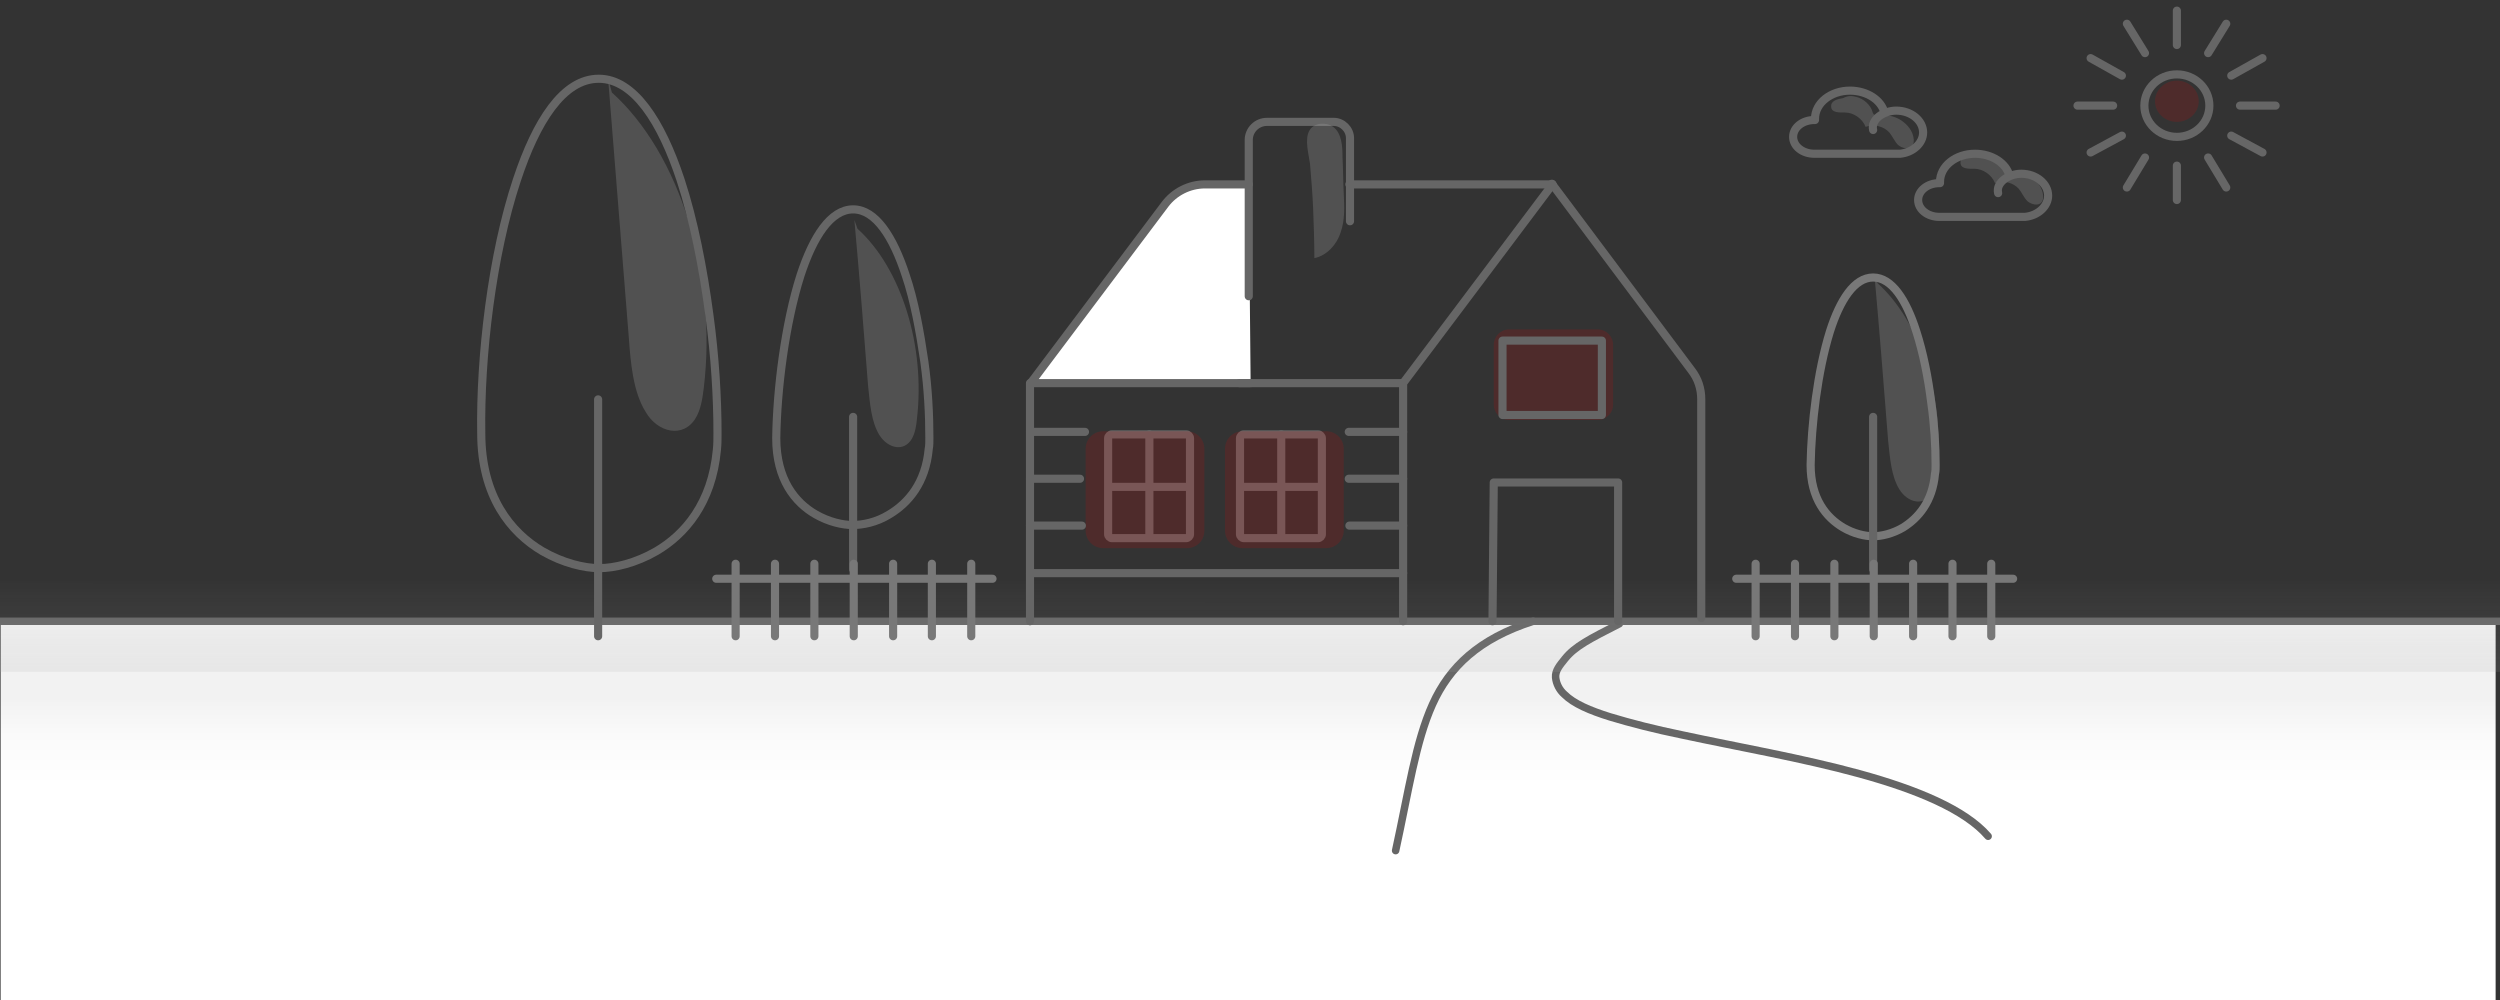 <?xml version="1.0" encoding="utf-8"?>
<!-- Generator: Adobe Illustrator 26.0.2, SVG Export Plug-In . SVG Version: 6.00 Build 0)  -->
<!DOCTYPE svg PUBLIC "-//W3C//DTD SVG 1.1//EN" "http://www.w3.org/Graphics/SVG/1.1/DTD/svg11.dtd">
<svg version="1.1" id="Layer_1" xmlns:x="http://ns.adobe.com/Extensibility/1.0/" xmlns:i="http://ns.adobe.com/AdobeIllustrator/10.0/" xmlns:graph="http://ns.adobe.com/Graphs/1.0/"
	 xmlns="http://www.w3.org/2000/svg" xmlns:xlink="http://www.w3.org/1999/xlink" x="0px" y="0px" viewBox="0 0 400 160"
	 style="enable-background:new 0 0 400 160;" xml:space="preserve">
<rect x="0" y="0" width="400" height="160" fill="#333333" stroke="none"/>
<style type="text/css">
	.st0{fill:url(#SVGID_1_);}
	.st1{fill:none;stroke:#666666;stroke-width:1.2;stroke-linecap:round;stroke-linejoin:round;stroke-miterlimit:10;}
	.st2{fill:url(#SVGID_00000020381491013184163230000009355858047314630332_);}
	.st3{fill:none;stroke:#666666;stroke-linecap:round;stroke-linejoin:round;stroke-miterlimit:10;}
	.st4{opacity:0.16;}
	.st5{fill:#E00000;}
	.st6{fill:#E8E8E8;}
	.st7{opacity:0.16;fill:#E00000;}
	.st8{fill:#FFFFFF;stroke:#666666;stroke-linecap:round;stroke-linejoin:round;stroke-miterlimit:10;}
	.st9{opacity:0.25;fill:#ADADAD;}
	.st10{fill:url(#SVGID_00000072251482434618346330000012356520963741826697_);}
	.st11{fill:#474747;}
	.st12{fill:#ADADAD;}
	.st13{fill:none;stroke:#ADADAD;stroke-width:1.097;stroke-linecap:round;stroke-linejoin:round;}
	.st14{fill:none;stroke:#ADADAD;stroke-width:1.097;stroke-linecap:round;stroke-linejoin:round;stroke-dasharray:0.617,2.058;}
	.st15{fill:#8E8E8E;}
	.st16{fill:#DDDDDD;}
	.st17{fill:#F48282;}
	.st18{fill:#FFFFFF;}
	.st19{fill:#FFCFCF;}
	.st20{fill:url(#SVGID_00000155837602011765259990000011997630420941128592_);}
	.st21{fill:#FFFFFF;stroke:#666666;stroke-width:1.124;stroke-linecap:round;stroke-linejoin:round;stroke-miterlimit:10;}
	.st22{fill:url(#SVGID_00000085968708757044960740000017509830038925882768_);}
	.st23{fill:#FFFFFF;stroke:#666666;stroke-width:1.2;stroke-linecap:round;stroke-linejoin:round;stroke-miterlimit:10;}
	.st24{fill:url(#SVGID_00000032649845310082191370000003705703778222877872_);}
	.st25{fill:url(#SVGID_00000123418311988344233680000002363348417786356868_);}
	.st26{fill:url(#SVGID_00000163784806661316163380000005862189004440846985_);}
	.st27{fill:url(#SVGID_00000160871780716915612870000011413867071561616808_);}
	.st28{fill:#FFFFFF;stroke:#666666;stroke-width:1.319;stroke-linecap:round;stroke-linejoin:round;stroke-miterlimit:10;}
	.st29{fill:url(#SVGID_00000103948701214643486960000005000838496149389737_);}
	.st30{fill:url(#SVGID_00000026131897605938719890000015396866871129473443_);}
	.st31{fill:url(#SVGID_00000031198055359128127270000012678964984018011804_);}
	.st32{fill:url(#SVGID_00000008121734218758286580000012778642866004089234_);}
	.st33{fill:url(#SVGID_00000155839610389844244850000016013862329724028808_);}
	.st34{fill:url(#SVGID_00000066506327242147802700000015963945004606097315_);}
	.st35{fill:url(#SVGID_00000061463630614207459930000009177426475186929564_);}
	.st36{opacity:0.16;fill:#E00000;enable-background:new    ;}
	.st37{fill:url(#SVGID_00000060021463473890484910000015022515456381261226_);}
	.st38{fill:#F9DCDC;}
	.st39{fill:none;stroke:#666666;stroke-width:1.124;stroke-linecap:round;stroke-linejoin:round;stroke-miterlimit:10;}
	.st40{opacity:0.25;fill:#ADADAD;enable-background:new    ;}
	
		.st41{fill-rule:evenodd;clip-rule:evenodd;fill:none;stroke:#666666;stroke-width:1.2;stroke-linecap:round;stroke-linejoin:round;stroke-miterlimit:10;}
	.st42{fill:none;stroke:#FFCFCF;stroke-width:1.2;stroke-miterlimit:10;}
	.st43{fill:url(#SVGID_00000129913394990541723850000004399202374305838987_);}
	.st44{fill:none;stroke:#666666;stroke-width:1.319;stroke-linecap:round;stroke-linejoin:round;stroke-miterlimit:10;}
	.st45{opacity:0.27;fill:#C4C2C2;enable-background:new    ;}
	.st46{fill:#FCFCFC;stroke:#666666;stroke-width:1.2;stroke-linecap:round;stroke-linejoin:round;stroke-miterlimit:10;}
	.st47{fill:none;stroke:#666666;stroke-width:0.945;stroke-linecap:round;stroke-linejoin:round;stroke-miterlimit:10;}
	.st48{fill:none;}
	.st49{fill:#EDEDED;}
	.st50{fill:#666666;}
	.st51{fill:none;stroke:#E2E2E2;stroke-width:1.2;stroke-linecap:round;stroke-linejoin:round;stroke-miterlimit:10;}
	.st52{fill:url(#SVGID_00000129193450112523043070000002860003104257633417_);}
	.st53{fill:none;stroke:#ADADAD;stroke-width:1.097;stroke-linecap:round;stroke-linejoin:round;}
	.st54{fill:none;stroke:#ADADAD;stroke-width:1.097;stroke-linecap:round;stroke-linejoin:round;stroke-dasharray:0.617,2.058;}
	.st55{fill:url(#SVGID_00000041278220262126003760000009045258300681741751_);}
	.st56{fill:url(#SVGID_00000134251425709483695170000011510342694672391811_);}
	.st57{fill:#D6D6D6;}
	.st58{fill:none;stroke:#787878;stroke-width:1.2;stroke-linecap:round;stroke-linejoin:round;stroke-miterlimit:10;}
	.st59{enable-background:new    ;}
	.st60{fill:#E2E2E2;}
	.st61{fill:url(#SVGID_00000057142854684314848400000003253865182446176683_);}
	.st62{fill:url(#SVGID_00000025422029363384134640000008121780114703854771_);}
	.st63{fill:#FFFFFF;stroke:#C9C9C9;stroke-width:2.085;stroke-linecap:round;stroke-linejoin:round;stroke-miterlimit:10;}
	.st64{fill:none;stroke:#C9C9C9;stroke-width:1.053;stroke-linecap:round;stroke-linejoin:round;stroke-miterlimit:10;}
	.st65{fill:none;stroke:#C9C9C9;stroke-width:2.625;stroke-linecap:round;stroke-linejoin:round;stroke-miterlimit:10;}
	.st66{fill:url(#SVGID_00000061465479803237827860000006328913439870109085_);}
	.st67{fill:none;stroke:#666666;stroke-width:1.066;stroke-linecap:round;stroke-linejoin:round;stroke-miterlimit:10;}
	.st68{fill:#FFFFFF;stroke:#666666;stroke-width:1.066;stroke-linecap:round;stroke-linejoin:round;stroke-miterlimit:10;}
	.st69{opacity:0.35;fill:url(#SVGID_00000054949673685447612150000006886699675169739193_);}
	.st70{fill:url(#SVGID_00000171714288246809041190000007508597346074429591_);}
	.st71{opacity:0.35;fill:url(#SVGID_00000090281819239323499420000005720350389266132408_);}
	.st72{opacity:0.25;}
	.st73{fill:#BFBFBF;}
	.st74{fill:url(#SVGID_00000047018983077082436910000000252729602423383989_);}
	.st75{opacity:0.35;fill:url(#SVGID_00000050623867096263630300000013829144133551027110_);}
	.st76{fill:url(#SVGID_00000173841205297036837300000011187281795472497063_);}
	.st77{fill:url(#SVGID_00000152954970912225988030000010579561191279401892_);}
	.st78{fill:none;stroke:#787878;stroke-linecap:round;stroke-linejoin:round;stroke-miterlimit:10;}
	.st79{fill:none;stroke:#D3D3D3;stroke-width:3.211;stroke-linecap:round;stroke-linejoin:round;stroke-miterlimit:10;}
	.st80{fill:#FFFFFF;stroke:#666666;stroke-width:0.988;stroke-linecap:round;stroke-linejoin:round;stroke-miterlimit:10;}
	.st81{fill:none;stroke:#666666;stroke-width:0.988;stroke-linecap:round;stroke-linejoin:round;stroke-miterlimit:10;}
	.st82{fill:none;stroke:#787878;stroke-width:0.988;stroke-linecap:round;stroke-linejoin:round;stroke-miterlimit:10;}
	.st83{fill:#F9F9F9;stroke:#CCCCCC;stroke-width:3.312;stroke-miterlimit:10;}
	.st84{fill:#FFFFFF;stroke:#666666;stroke-width:0.688;stroke-linecap:round;stroke-linejoin:round;stroke-miterlimit:10;}
	.st85{fill:none;stroke:#666666;stroke-width:0.688;stroke-linecap:round;stroke-linejoin:round;stroke-miterlimit:10;}
	.st86{fill:none;stroke:#787878;stroke-width:0.688;stroke-linecap:round;stroke-linejoin:round;stroke-miterlimit:10;}
	.st87{fill:none;stroke:#D3D3D3;stroke-width:3.947;stroke-linecap:round;stroke-linejoin:round;stroke-miterlimit:10;}
	.st88{fill:url(#SVGID_00000003105305006261861090000011704766787404610481_);}
	.st89{fill:#FFFFFF;stroke:#666666;stroke-width:0.679;stroke-linecap:round;stroke-linejoin:round;stroke-miterlimit:10;}
	.st90{fill:none;stroke:#666666;stroke-width:0.679;stroke-linecap:round;stroke-linejoin:round;stroke-miterlimit:10;}
	.st91{fill:none;stroke:#787878;stroke-width:0.679;stroke-linecap:round;stroke-linejoin:round;stroke-miterlimit:10;}
	.st92{fill:url(#SVGID_00000066485769070687041540000012969209609405387699_);}
	.st93{opacity:0.35;fill:url(#SVGID_00000137128158388725184060000000821661847888037520_);}
	.st94{fill:none;stroke:#666666;stroke-width:0.905;stroke-linecap:round;stroke-linejoin:round;stroke-miterlimit:10;}
	.st95{fill:#FFFFFF;stroke:#666666;stroke-width:0.905;stroke-linecap:round;stroke-linejoin:round;stroke-miterlimit:10;}
	.st96{fill:url(#SVGID_00000075846883195467858850000003247618824810532249_);}
	.st97{fill:url(#SVGID_00000156580540533191048030000016330220808475726506_);}
	.st98{fill:url(#SVGID_00000036957118174843276350000000288562168992182459_);}
	.st99{opacity:0.5;}
	.st100{fill:none;stroke:#666666;stroke-width:1.3;stroke-linecap:round;stroke-linejoin:round;stroke-miterlimit:10;}
	.st101{opacity:0.35;fill:url(#SVGID_00000164494830873943726630000007684110177998156961_);}
	.st102{fill:#FFFFFF;stroke:#666666;stroke-width:1.3;stroke-linecap:round;stroke-linejoin:round;stroke-miterlimit:10;}
	.st103{fill:none;stroke:#787878;stroke-width:1.3;stroke-linecap:round;stroke-linejoin:round;stroke-miterlimit:10;}
</style>
<linearGradient id="SVGID_1_" gradientUnits="userSpaceOnUse" x1="199.7" y1="867.068" x2="199.7" y2="907.042" gradientTransform="matrix(1 0 0 -1 0 1006.451)">
	<stop  offset="0.345" style="stop-color:#FFFFFF"/>
	<stop  offset="0.545" style="stop-color:#FAFAFA"/>
	<stop  offset="0.688" style="stop-color:#F2F2F2"/>
</linearGradient>
<rect x="0.1" y="99.2" class="st0" width="399.2" height="63.3"/>
<line class="st1" x1="-0.4" y1="99.4" x2="400.4" y2="99.4"/>
<path class="st1" d="M259.1,99.8c-4.7,2.4-7.1,3.6-8.7,5.6c-0.8,1-1.6,1.9-1.5,3c0.1,1,0.6,2,1.4,2.7c1.5,1.5,4.1,2.6,7.3,3.6
	c3.3,1,7.2,2,11.6,2.9c8.8,1.9,19.2,3.7,28.3,6.2c9.1,2.5,16.9,5.7,20.6,10"/>
<path class="st1" d="M223.3,136.1c2.1-9.6,3.2-17.4,5.9-23.4c2.7-6,7.4-10.5,16.1-13.3"/>
<path class="st9" d="M317.7,24.5c1.2,0.3,2.3,1.3,2.6,2.4c0,0.1,0.1,0.3,0.2,0.4c0.1,0.1,0.3,0.1,0.5,0.1c1.3-0.1,2.7,0.1,3.8,0.8
	c1.1,0.7,2,1.8,2.1,3.1c0,0.4,0,0.8-0.3,1.1c-0.5,0.6-1.6,0.3-2.2-0.2c-0.6-0.6-0.9-1.4-1.4-2c-0.9-1-2.5-1.4-3.8-0.9
	c-0.5-1.3-1.9-2.3-3.3-2.3c-0.9,0-2.4,0.1-2.2-1.2c0.1-0.8,1.3-1,1.9-1.1C316.3,24.4,317,24.4,317.7,24.5z"/>
<path class="st9" d="M297,15.5c1.2,0.3,2.3,1.3,2.6,2.4c0,0.1,0.1,0.3,0.2,0.4c0.1,0.1,0.3,0.1,0.5,0.1c1.3-0.1,2.7,0.1,3.8,0.8
	c1.1,0.7,2,1.8,2.1,3.1c0,0.4,0,0.8-0.3,1.1c-0.5,0.6-1.6,0.3-2.2-0.2c-0.6-0.6-0.9-1.4-1.4-2c-0.9-1-2.5-1.4-3.8-0.9
	c-0.5-1.3-1.9-2.3-3.3-2.3c-0.9,0-2.4,0.1-2.2-1.2c0.1-0.8,1.3-1,1.9-1.1C295.6,15.3,296.3,15.3,297,15.5z"/>
<path class="st100" d="M321.5,28.1c-0.5-2-2.8-3.5-5.5-3.5c-3.1,0-5.6,2-5.6,4.5c0,0.1,0,0.1,0,0.2c0,0-0.1,0-0.1,0
	c-1.9,0-3.4,1.2-3.4,2.7s1.5,2.7,3.4,2.7c0,0,0.1,0,0.1,0h13.6v0c2.1-0.2,3.7-1.7,3.7-3.4c0-1.9-1.9-3.5-4.3-3.5
	c-2,0-4.1,1.4-3.7,3.1"/>
<path class="st100" d="M301.5,18c-0.5-2-2.8-3.5-5.5-3.5c-3.1,0-5.6,2-5.6,4.5c0,0.1,0,0.1,0,0.2c0,0-0.1,0-0.1,0
	c-1.9,0-3.4,1.2-3.4,2.7c0,1.5,1.5,2.7,3.4,2.7c0,0,0.1,0,0.1,0h13.6v0c2.1-0.2,3.7-1.7,3.7-3.4c0-1.9-1.9-3.5-4.3-3.5
	c-2,0-4.1,1.4-3.7,3.1"/>
<g>
	<ellipse class="st100" cx="348.3" cy="16.9" rx="5.2" ry="5"/>
	<line class="st100" x1="348.3" y1="1.7" x2="348.3" y2="7.2"/>
	<line class="st100" x1="340.3" y1="3.8" x2="343.2" y2="8.5"/>
	<line class="st100" x1="334.5" y1="9.3" x2="339.5" y2="12.1"/>
	<line class="st100" x1="332.4" y1="16.9" x2="338.1" y2="16.9"/>
	<line class="st100" x1="334.5" y1="24.4" x2="339.5" y2="21.7"/>
	<line class="st100" x1="340.3" y1="30" x2="343.2" y2="25.2"/>
	<line class="st100" x1="348.3" y1="32" x2="348.3" y2="26.5"/>
	<line class="st100" x1="356.2" y1="30" x2="353.3" y2="25.2"/>
	<line class="st100" x1="362" y1="24.4" x2="357" y2="21.7"/>
	<line class="st100" x1="364.1" y1="16.9" x2="358.4" y2="16.9"/>
	<line class="st100" x1="362" y1="9.3" x2="357" y2="12.1"/>
	<line class="st100" x1="356.2" y1="3.8" x2="353.3" y2="8.5"/>
</g>
<ellipse class="st7" cx="348.3" cy="16.2" rx="3.5" ry="3.3"/>
<linearGradient id="SVGID_00000057143274430396062210000012420966659833877689_" gradientUnits="userSpaceOnUse" x1="199.964" y1="106.607" x2="199.966" y2="75.447">
	<stop  offset="0" style="stop-color:#A3A3A3;stop-opacity:0.4"/>
	<stop  offset="0.124" style="stop-color:#A6A6A6;stop-opacity:0.289"/>
	<stop  offset="0.21" style="stop-color:#AFAFAF;stop-opacity:0.211"/>
	<stop  offset="0.285" style="stop-color:#BFBFBF;stop-opacity:0.143"/>
	<stop  offset="0.353" style="stop-color:#D5D5D5;stop-opacity:8.171645e-02"/>
	<stop  offset="0.417" style="stop-color:#F1F1F1;stop-opacity:2.450067e-02"/>
	<stop  offset="0.444" style="stop-color:#FFFFFF;stop-opacity:0"/>
</linearGradient>
<path style="opacity:0.35;fill:url(#SVGID_00000057143274430396062210000012420966659833877689_);" d="M404.3,107.5H-4.4
	c-1.7,0-3.2-1.4-3.2-3.2V90c0-1.7,1.4-3.2,3.2-3.2h408.7c1.7,0,3.2,1.4,3.2,3.2v14.3C407.4,106.1,406,107.5,404.3,107.5z"/>
<path class="st100" d="M189.8,86.1h-11.9c-0.3,0-0.6-0.3-0.6-0.6V70.1c0-0.3,0.3-0.6,0.6-0.6h11.9c0.3,0,0.6,0.3,0.6,0.6v15.4
	C190.4,85.8,190.1,86.1,189.8,86.1z"/>
<line class="st100" x1="177.5" y1="77.9" x2="190.2" y2="77.9"/>
<line class="st100" x1="183.9" y1="69.5" x2="183.9" y2="85.9"/>
<path class="st100" d="M210.9,86.1H199c-0.3,0-0.6-0.3-0.6-0.6V70.1c0-0.3,0.3-0.6,0.6-0.6h11.9c0.3,0,0.6,0.3,0.6,0.6v15.4
	C211.5,85.8,211.2,86.1,210.9,86.1z"/>
<line class="st100" x1="198.6" y1="77.9" x2="211.3" y2="77.9"/>
<line class="st100" x1="205" y1="69.5" x2="205" y2="85.9"/>
<path class="st7" d="M189.9,87.7h-13.4c-1.6,0-2.8-1.3-2.8-2.8V71.8c0-1.6,1.3-2.8,2.8-2.8h13.4c1.6,0,2.8,1.3,2.8,2.8v13.1
	C192.7,86.5,191.5,87.7,189.9,87.7z"/>
<path class="st7" d="M212.2,87.7h-13.4c-1.6,0-2.8-1.3-2.8-2.8V71.8c0-1.6,1.3-2.8,2.8-2.8h13.4c1.6,0,2.8,1.3,2.8,2.8v13.1
	C215,86.5,213.7,87.7,212.2,87.7z"/>
<path class="st7" d="M255.6,67.2h-14.1c-1.4,0-2.5-1.1-2.5-2.5v-9.5c0-1.4,1.1-2.5,2.5-2.5h14.1c1.4,0,2.5,1.1,2.5,2.5v9.5
	C258.1,66.1,257,67.2,255.6,67.2z"/>
<path class="st102" d="M199.8,29.5h-7c-2.5,0-4.9,1.2-6.4,3.2l-21.5,28.6h35.2"/>
<line class="st100" x1="224.5" y1="61.3" x2="198.3" y2="61.3"/>
<path class="st100" d="M272.2,98.9v-35c0-1.7-0.5-3.3-1.6-4.7l-22.3-29.8"/>
<polyline class="st100" points="248.4,29.5 224.5,61.3 224.5,99.4 "/>
<line class="st100" x1="248.4" y1="29.5" x2="215.9" y2="29.5"/>
<line class="st100" x1="164.8" y1="61.3" x2="164.8" y2="99.4"/>
<path class="st100" d="M199.8,47.4V29.5v-7.1c0-1.6,1.3-2.9,2.9-2.9h9.9h0.8c1.4,0,2.6,1.2,2.6,2.6v7.3v6"/>
<polyline class="st100" points="258.9,99.4 258.9,77.2 239,77.2 238.8,99.4 "/>
<rect x="240.4" y="54.5" class="st100" width="15.9" height="11.9"/>
<path class="st9" d="M210.3,41.3c2-0.4,3.6-2.2,4.2-4.1c0.7-2,0.6-4.1,0.5-6.2c-0.1-2-0.1-3.9-0.2-5.9c0-1.6-0.1-3.8-1.5-4.8
	c-1.1-0.8-3.1-0.7-3.8,0.6c-0.8,1.4-0.1,3.8,0.1,5.3c0.2,2.4,0.4,4.7,0.5,7.1C210.2,36,210.3,38.7,210.3,41.3z"/>
<path class="st9" d="M137.2,36.6c7,6.3,10.9,18.8,9.5,30.5c-0.1,1.1-0.3,2.2-0.8,3.1c-1.3,2.2-3.9,1.5-5.2-0.6
	c-1.3-2.1-1.5-5-1.8-7.8c-0.7-8.9-1.4-17.8-2.2-26.6"/>
<path class="st100" d="M128.1,44c2-6.1,4.8-10.5,8.4-10.5c3.6,0,6.4,4.4,8.4,10.5c1.4,4.1,2.3,9.1,3,13.9c0.6,4.3,0.8,8.5,0.8,12.2
	c0,0.6,0,1.2-0.1,1.7c-0.5,5.5-3.3,8.7-6.3,10.5c-2.1,1.3-4.3,1.7-5.9,1.7c-1.6,0-3.8-0.5-5.9-1.7c-3.3-1.9-6.3-5.6-6.3-12.2
	C124.3,62.4,125.6,51.8,128.1,44z"/>
<polyline class="st100" points="136.5,66.7 136.5,84.1 136.5,91.1 "/>
<path class="st9" d="M97.9,14.8c10.9,9.8,16.9,29.2,14.7,47.3c-0.2,1.7-0.5,3.5-1.3,4.8c-2,3.3-6.1,2.3-8-1c-2-3.2-2.4-7.8-2.7-12
	c-1.1-13.8-2.2-27.5-3.3-41.3"/>
<path class="st100" d="M82.7,28.8c3.1-9.4,7.4-16.2,13.1-16.2c5.6,0,10,6.8,13.1,16.2c2.1,6.4,3.6,14.1,4.6,21.6
	c0.9,6.6,1.3,13.2,1.3,18.9c0,0.9,0,1.8-0.1,2.7c-0.8,8.5-5.1,13.5-9.7,16.2c-3.3,1.9-6.7,2.7-9.1,2.7c-2.4,0-5.8-0.8-9.1-2.7
	c-5.1-3-9.8-8.8-9.8-18.9C76.8,57.2,78.7,40.8,82.7,28.8z"/>
<polyline class="st100" points="95.7,63.9 95.7,91 95.7,101.8 "/>
<g>
	<line class="st103" x1="114.6" y1="92.6" x2="158.8" y2="92.6"/>
	<g>
		<line class="st103" x1="117.7" y1="101.8" x2="117.7" y2="90.2"/>
		<line class="st103" x1="124" y1="101.8" x2="124" y2="90.2"/>
		<line class="st103" x1="130.3" y1="101.8" x2="130.3" y2="90.2"/>
		<line class="st103" x1="136.6" y1="101.8" x2="136.6" y2="90.2"/>
		<line class="st103" x1="142.9" y1="101.8" x2="142.9" y2="90.2"/>
		<line class="st103" x1="149.1" y1="101.8" x2="149.1" y2="90.2"/>
		<line class="st103" x1="155.4" y1="101.8" x2="155.4" y2="90.2"/>
	</g>
</g>
<path class="st9" d="M300.4,45.3c7,6.3,10.9,18.8,9.5,30.5c-0.1,1.1-0.3,2.2-0.8,3.1c-1.3,2.2-3.9,1.5-5.2-0.6
	c-1.3-2.1-1.5-5-1.8-7.8c-0.7-8.9-1.4-17.8-2.2-26.6"/>
<path class="st103" d="M292.8,53c1.6-5,3.9-8.6,6.9-8.6c3,0,5.3,3.6,6.9,8.6c1.1,3.4,1.9,7.4,2.4,11.4c0.5,3.5,0.7,7,0.7,10
	c0,0.5,0,1-0.1,1.4c-0.4,4.5-2.7,7.1-5.1,8.6c-1.7,1-3.5,1.4-4.8,1.4c-1.3,0-3.1-0.4-4.8-1.4c-2.7-1.6-5.2-4.6-5.2-10
	C289.8,68,290.8,59.4,292.8,53z"/>
<polyline class="st100" points="299.7,66.7 299.7,84.1 299.7,91.1 "/>
<g>
	<line class="st103" x1="277.8" y1="92.6" x2="322.1" y2="92.6"/>
	<g>
		<line class="st103" x1="280.9" y1="101.8" x2="280.9" y2="90.2"/>
		<line class="st103" x1="287.2" y1="101.8" x2="287.2" y2="90.2"/>
		<line class="st103" x1="293.5" y1="101.8" x2="293.5" y2="90.2"/>
		<line class="st103" x1="299.8" y1="101.8" x2="299.8" y2="90.2"/>
		<line class="st103" x1="306.1" y1="101.8" x2="306.1" y2="90.2"/>
		<line class="st103" x1="312.4" y1="101.8" x2="312.4" y2="90.2"/>
		<line class="st103" x1="318.6" y1="101.8" x2="318.6" y2="90.2"/>
	</g>
</g>
<line class="st100" x1="215.8" y1="69.1" x2="224.5" y2="69.1"/>
<line class="st100" x1="164.8" y1="69.1" x2="173.6" y2="69.1"/>
<line class="st100" x1="215.8" y1="76.6" x2="224.5" y2="76.6"/>
<line class="st100" x1="164.8" y1="76.6" x2="172.8" y2="76.6"/>
<line class="st100" x1="215.9" y1="84.1" x2="224.5" y2="84.1"/>
<line class="st100" x1="164.8" y1="84.1" x2="173.1" y2="84.1"/>
<line class="st100" x1="164.8" y1="91.7" x2="224.5" y2="91.7"/>
</svg>

